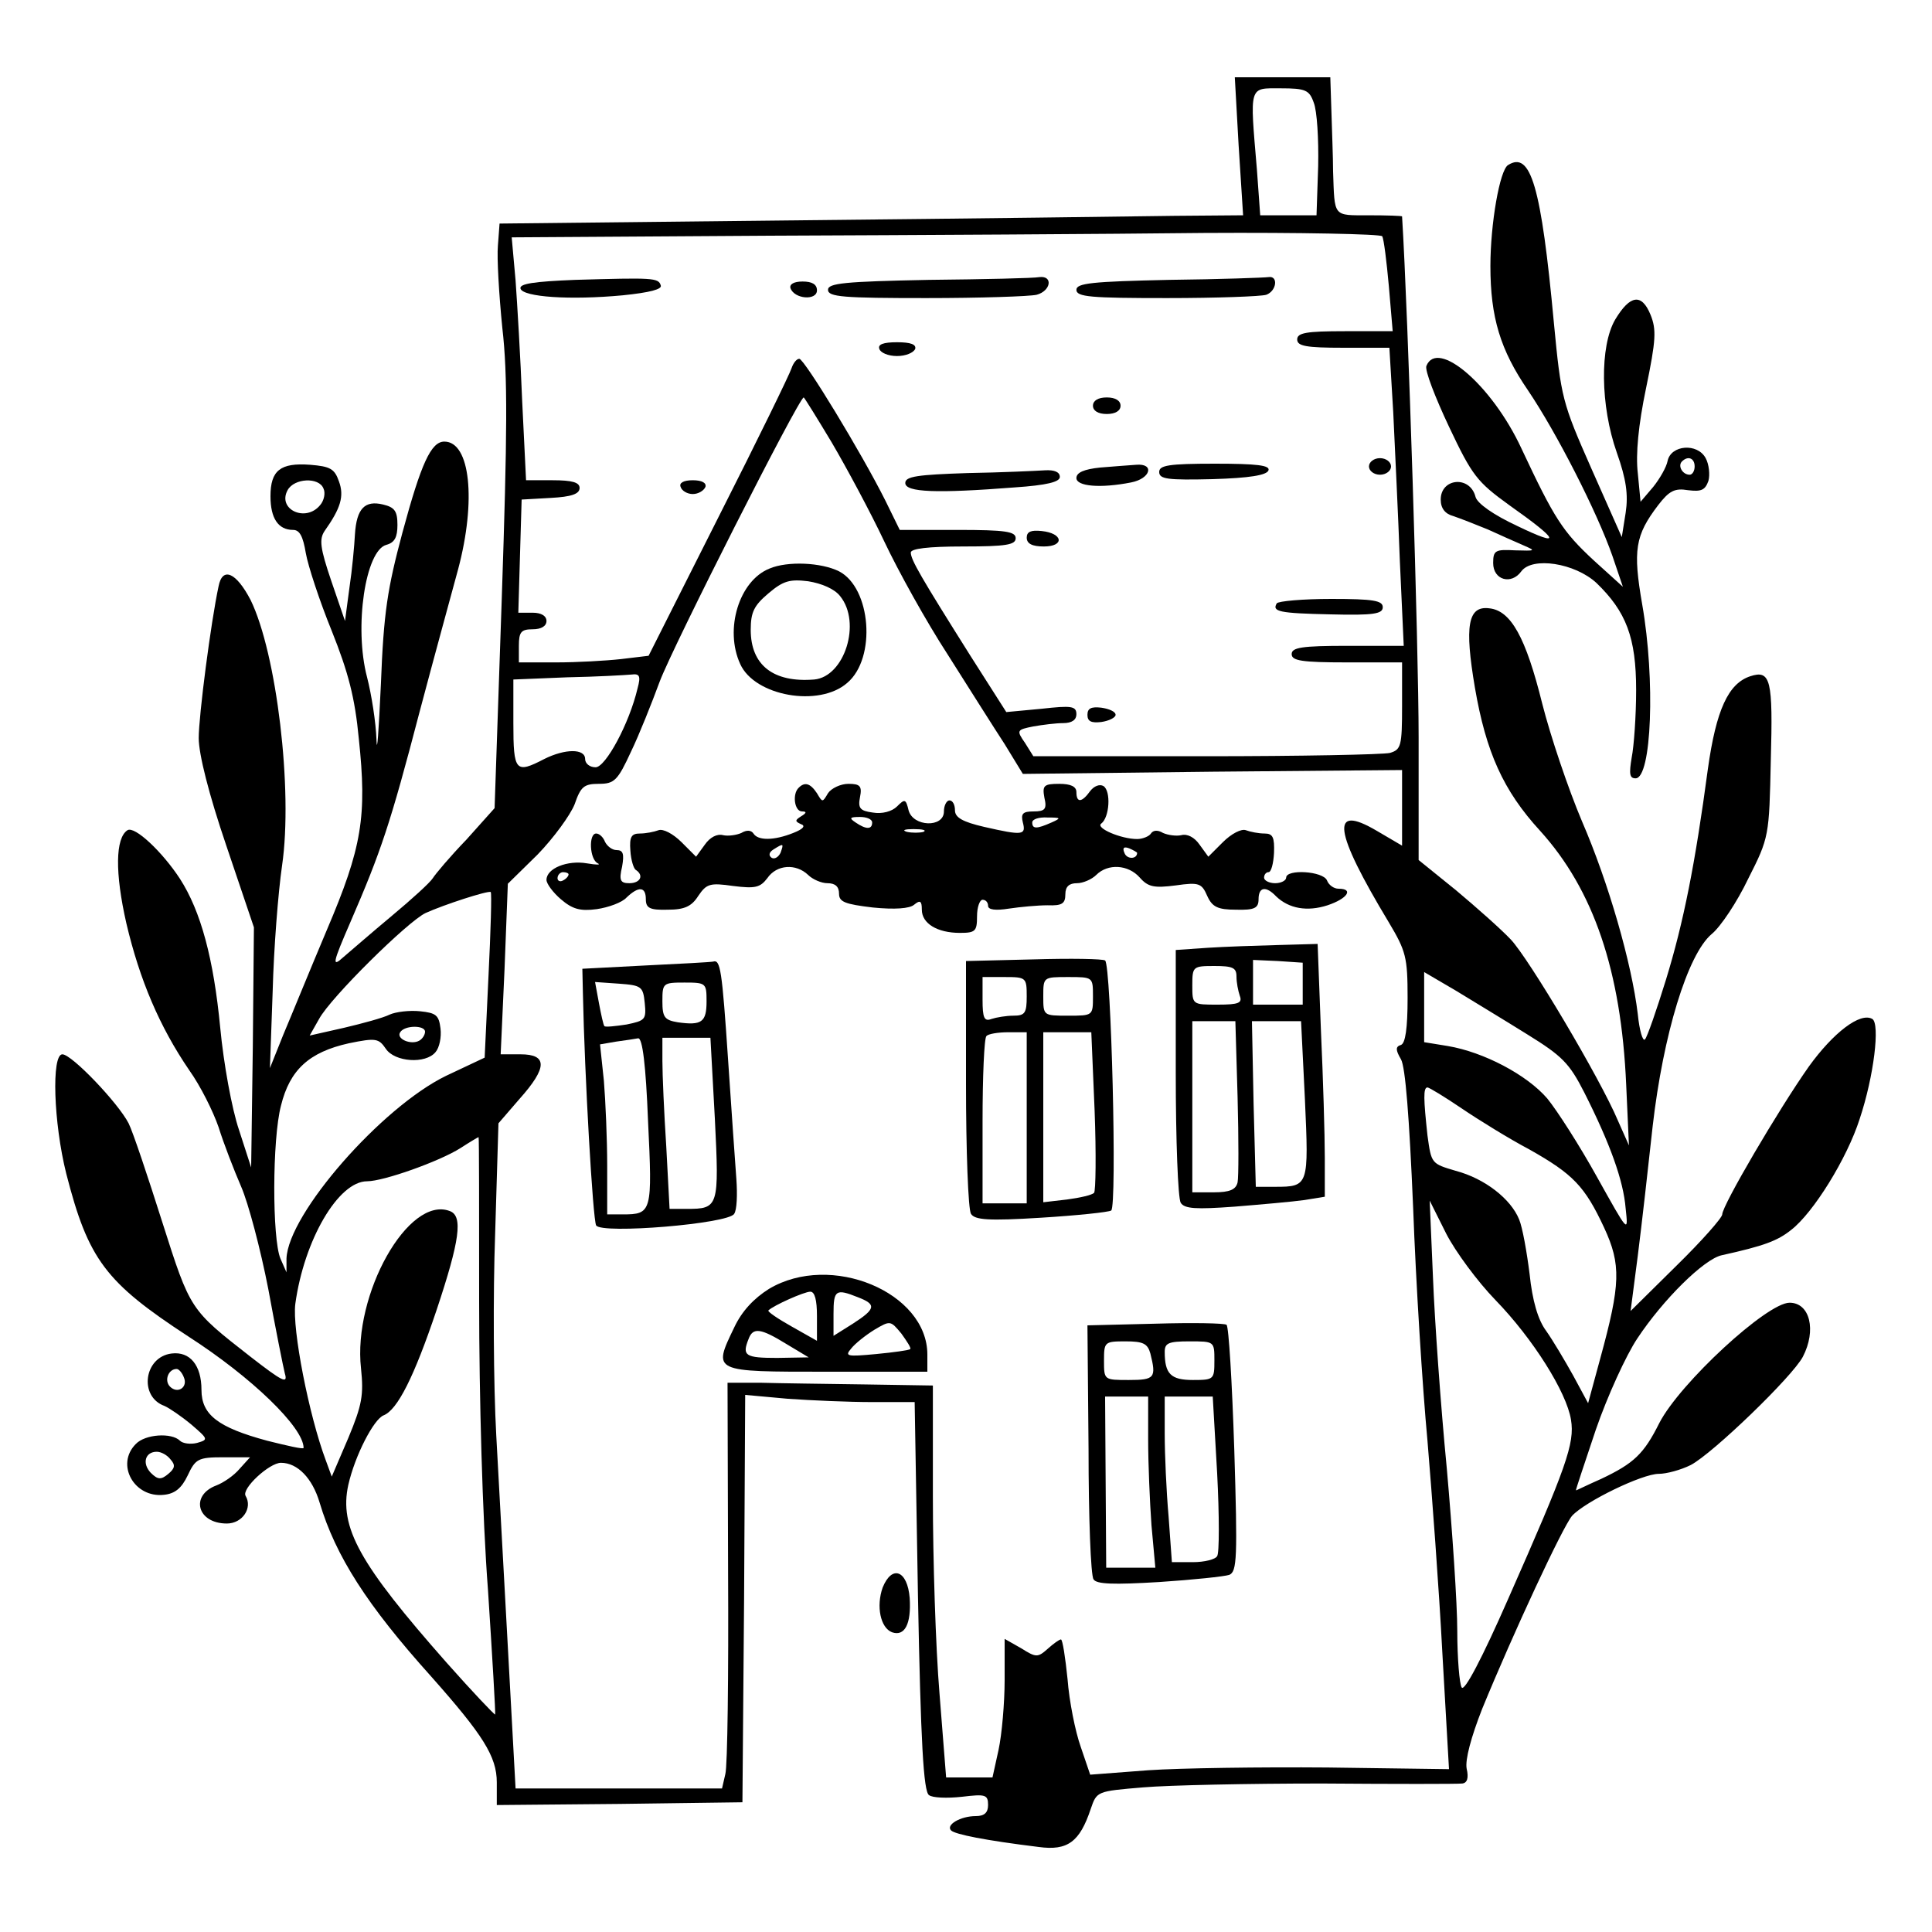 <?xml version="1.0" standalone="no"?>
<!DOCTYPE svg PUBLIC "-//W3C//DTD SVG 20010904//EN"
 "http://www.w3.org/TR/2001/REC-SVG-20010904/DTD/svg10.dtd">
<svg version="1.0" xmlns="http://www.w3.org/2000/svg"
 width="350pt" height="350pt" viewBox="0 0 350 350"
 preserveAspectRatio="xMidYMid meet">
<g transform="translate(0,350) scale(0.1,-0.1)"
fill="#000000" stroke="none">
<path d="M2244 3235 l8 -125 -124 -1 c-68 -1 -370 -5 -673 -8 l-550 -6 -3 -40
c-2 -22 2 -89 8 -149 10 -86 9 -192 -1 -490 l-13 -380 -51 -57 c-29 -30 -56
-62 -61 -70 -5 -8 -38 -38 -74 -68 -36 -30 -75 -64 -88 -75 -21 -19 -20 -12
13 64 55 127 72 177 125 380 27 102 59 218 70 259 33 124 22 231 -25 231 -24
0 -42 -39 -76 -165 -27 -101 -34 -144 -39 -275 -4 -85 -7 -130 -8 -100 -1 31
-9 82 -17 113 -24 91 -3 230 35 240 15 4 20 14 20 36 0 25 -5 32 -26 37 -33 8
-48 -7 -51 -54 -1 -20 -5 -64 -10 -97 l-8 -60 -25 73 c-20 59 -22 75 -12 90
29 41 36 63 26 90 -8 23 -16 27 -52 30 -54 4 -72 -10 -72 -57 0 -40 14 -61 41
-61 12 0 18 -12 23 -42 4 -23 25 -87 47 -141 30 -75 42 -121 49 -195 15 -141
6 -197 -58 -347 -30 -71 -65 -157 -79 -190 l-24 -60 5 140 c2 77 10 179 17
227 20 137 -10 385 -57 481 -26 50 -51 61 -58 25 -14 -65 -36 -235 -36 -275 0
-29 18 -101 50 -195 l50 -148 -2 -217 -3 -218 -22 68 c-13 38 -28 121 -34 185
-12 125 -35 211 -73 270 -32 49 -82 96 -95 88 -22 -14 -23 -77 -2 -169 24
-102 60 -187 114 -266 20 -28 43 -74 53 -103 9 -29 28 -78 41 -108 13 -30 35
-113 49 -185 13 -71 27 -141 30 -153 6 -20 -4 -15 -62 30 -110 86 -109 84
-160 244 -26 82 -53 163 -61 179 -19 37 -103 125 -120 125 -20 0 -16 -124 7
-216 40 -156 71 -197 221 -295 115 -74 209 -165 209 -202 0 -3 -30 4 -66 13
-89 24 -119 47 -119 92 0 45 -21 70 -54 66 -50 -6 -60 -78 -13 -95 9 -4 31
-19 49 -34 30 -26 31 -27 10 -33 -12 -3 -26 -1 -31 4 -15 15 -63 12 -80 -6
-37 -37 -3 -98 51 -92 20 2 32 12 43 35 14 30 19 33 64 33 l49 0 -19 -21 c-10
-12 -29 -25 -42 -30 -48 -18 -35 -69 19 -69 28 0 47 28 34 50 -8 13 43 60 64
60 30 0 57 -28 70 -72 29 -97 86 -186 202 -315 94 -106 119 -145 119 -192 l0
-41 222 2 223 3 3 369 2 369 77 -7 c42 -3 111 -6 153 -6 l77 0 6 -352 c5 -263
10 -354 20 -360 6 -5 33 -6 60 -3 42 5 47 4 47 -15 0 -14 -7 -20 -22 -20 -28
0 -55 -16 -45 -26 7 -7 61 -18 159 -30 52 -7 74 9 94 69 11 32 11 32 95 39 46
4 192 7 324 7 132 -1 246 -1 254 0 9 1 12 10 8 27 -3 16 8 57 28 108 57 139
146 330 163 350 24 26 127 76 157 76 14 0 40 7 58 16 40 21 184 160 203 196
25 48 13 98 -24 98 -41 0 -199 -146 -236 -218 -28 -56 -46 -73 -105 -101 -25
-11 -45 -21 -46 -21 -1 0 16 50 36 110 21 61 55 135 75 165 47 71 121 144 153
151 77 17 101 26 126 46 40 31 101 129 124 201 26 78 37 172 23 181 -22 13
-71 -25 -115 -86 -55 -78 -157 -252 -157 -268 0 -6 -37 -48 -83 -93 l-83 -82
13 100 c7 55 19 161 27 235 19 165 63 311 107 348 16 13 46 58 66 100 38 75
38 77 41 215 4 145 0 164 -37 152 -40 -13 -62 -61 -77 -168 -23 -172 -44 -278
-76 -382 -17 -55 -34 -104 -38 -108 -4 -4 -10 16 -13 46 -11 92 -53 238 -101
349 -25 59 -57 154 -72 213 -30 121 -57 169 -96 173 -39 5 -45 -32 -26 -144
20 -116 51 -186 118 -259 97 -107 147 -254 156 -460 l5 -110 -20 45 c-32 76
-161 293 -194 328 -18 19 -62 58 -99 89 l-68 55 0 222 c0 160 -19 767 -30 944
0 1 -27 2 -60 2 -66 0 -62 -4 -65 80 0 25 -2 73 -3 108 l-2 62 -86 0 -87 0 7
-125z m136 79 c6 -15 9 -66 8 -115 l-3 -89 -51 0 -51 0 -6 83 c-13 154 -15
147 43 147 45 0 52 -3 60 -26z m124 -242 c3 -5 8 -46 12 -90 l7 -82 -87 0
c-70 0 -86 -3 -86 -15 0 -12 16 -15 84 -15 l83 0 7 -117 c3 -65 9 -187 12
-270 l7 -153 -102 0 c-83 0 -101 -3 -101 -15 0 -12 18 -15 100 -15 l100 0 0
-79 c0 -73 -2 -79 -22 -85 -13 -3 -163 -6 -334 -6 l-312 0 -15 24 c-16 23 -15
24 15 30 17 3 41 6 54 6 16 0 24 6 24 16 0 15 -9 16 -63 10 l-64 -6 -65 102
c-90 143 -108 174 -108 187 0 7 31 11 95 11 78 0 95 3 95 15 0 12 -18 15 -105
15 l-105 0 -26 53 c-43 86 -147 257 -156 257 -5 0 -11 -8 -14 -17 -3 -10 -62
-131 -132 -269 l-127 -252 -50 -6 c-27 -3 -80 -6 -117 -6 l-68 0 0 30 c0 25 4
30 25 30 16 0 25 6 25 15 0 9 -9 15 -25 15 l-26 0 3 103 3 102 53 3 c37 2 52
7 52 18 0 10 -13 14 -49 14 l-48 0 -7 143 c-3 78 -9 177 -12 219 l-7 78 469 3
c258 1 612 3 786 5 174 1 319 -2 322 -6z m-997 -374 c27 -46 70 -126 95 -179
25 -53 76 -145 115 -205 38 -60 84 -133 103 -162 l33 -54 344 4 343 3 0 -68 0
-69 -46 27 c-85 50 -78 0 22 -166 31 -52 34 -63 34 -137 0 -55 -4 -82 -12 -85
-10 -3 -10 -9 0 -26 8 -14 15 -104 22 -268 5 -137 17 -327 26 -423 8 -96 21
-269 27 -385 l12 -210 -220 3 c-121 1 -267 -1 -325 -5 l-105 -8 -17 50 c-10
28 -21 83 -24 123 -4 39 -9 72 -12 72 -3 0 -14 -8 -24 -17 -18 -16 -21 -16
-48 1 l-30 17 0 -75 c0 -41 -5 -98 -11 -126 l-11 -50 -42 0 -42 0 -12 152 c-7
84 -12 244 -12 356 l0 202 -125 2 c-69 1 -152 2 -186 3 l-61 0 1 -341 c1 -188
-1 -354 -5 -368 l-6 -26 -187 0 -187 0 -13 238 c-7 130 -17 311 -22 402 -5 91
-6 255 -2 365 l6 200 38 44 c51 57 51 81 2 81 l-36 0 7 154 6 155 54 53 c29
30 59 71 67 91 11 32 17 37 44 37 28 0 34 6 58 58 15 31 38 89 52 127 24 64
252 514 261 515 1 0 24 -37 51 -82z m-921 -83 c4 -8 1 -22 -6 -30 -26 -32 -78
-8 -59 27 12 22 57 24 65 3z m569 -362 c-15 -64 -58 -143 -76 -143 -11 0 -19
7 -19 15 0 19 -36 19 -74 0 -52 -27 -56 -23 -56 65 l0 79 98 4 c53 1 105 4
116 5 15 2 17 -3 11 -25z m-270 -520 l-7 -149 -70 -33 c-117 -57 -286 -250
-289 -331 l0 -25 -11 25 c-15 36 -15 216 1 277 16 65 51 97 123 113 49 10 54
9 67 -10 16 -24 72 -28 90 -6 7 8 11 27 9 43 -3 24 -8 28 -37 31 -19 2 -44 -1
-55 -6 -12 -6 -49 -16 -83 -24 l-62 -14 17 30 c21 39 161 177 193 192 33 15
113 41 118 38 2 -2 0 -70 -4 -151z m1882 -107 c63 -39 76 -52 103 -105 47 -93
71 -160 75 -210 5 -46 5 -45 -52 57 -31 56 -72 120 -90 142 -37 43 -115 84
-180 95 l-43 7 0 63 0 64 58 -34 c31 -19 89 -54 129 -79z m-1997 5 c0 -6 -5
-13 -10 -16 -15 -9 -43 3 -35 15 8 13 45 13 45 1z m1878 -139 c31 -21 86 -55
122 -74 80 -45 101 -67 136 -142 31 -67 30 -102 -7 -237 l-22 -81 -27 50 c-15
27 -37 64 -49 81 -15 20 -25 55 -30 103 -5 40 -13 85 -19 99 -15 37 -62 74
-115 88 -44 13 -44 13 -51 64 -7 65 -8 87 0 87 3 0 31 -17 62 -38z m-1780
-349 c0 -173 6 -393 16 -523 8 -123 14 -225 13 -226 -1 -1 -41 41 -88 94 -158
179 -195 245 -178 322 12 53 46 119 64 126 25 10 55 69 96 191 42 126 48 170
24 179 -75 29 -176 -151 -161 -285 5 -48 2 -66 -23 -126 l-30 -70 -11 30 c-30
80 -61 237 -55 283 16 116 78 222 130 222 30 0 131 36 169 60 17 11 32 20 33
20 1 0 1 -134 1 -297z m1841 2 c68 -70 129 -167 137 -217 7 -43 -8 -85 -114
-325 -47 -107 -79 -168 -84 -160 -4 6 -8 53 -8 102 0 50 -9 182 -19 295 -11
113 -22 268 -25 345 l-6 140 30 -60 c17 -33 57 -87 89 -120z m-2376 -140 c8
-18 -11 -31 -25 -17 -11 11 -3 32 12 32 4 0 10 -7 13 -15z m-24 -149 c9 -10 8
-16 -4 -26 -13 -11 -19 -11 -32 2 -16 17 -10 38 11 38 8 0 19 -6 25 -14z"/>
<path d="M1042 2993 c-75 -3 -102 -7 -99 -16 5 -15 89 -21 185 -12 49 5 72 11
69 18 -4 14 -15 14 -155 10z"/>
<path d="M1683 2993 c-153 -3 -183 -6 -183 -18 0 -13 28 -15 178 -15 97 0 187
3 200 6 26 7 30 35 5 32 -10 -2 -100 -4 -200 -5z"/>
<path d="M2118 2993 c-140 -3 -168 -6 -168 -18 0 -13 26 -15 164 -15 90 0 171
3 180 6 19 7 22 35 4 32 -7 -1 -88 -4 -180 -5z"/>
<path d="M1432 2978 c7 -20 48 -23 48 -4 0 11 -9 16 -26 16 -16 0 -24 -5 -22
-12z"/>
<path d="M1593 2868 c2 -7 16 -13 32 -13 16 0 30 6 33 13 2 8 -8 12 -33 12
-25 0 -35 -4 -32 -12z"/>
<path d="M1980 2765 c0 -9 9 -15 25 -15 16 0 25 6 25 15 0 9 -9 15 -25 15 -16
0 -25 -6 -25 -15z"/>
<path d="M2480 2655 c0 -8 9 -15 20 -15 11 0 20 7 20 15 0 8 -9 15 -20 15 -11
0 -20 -7 -20 -15z"/>
<path d="M1993 2653 c-29 -3 -43 -9 -43 -19 0 -15 43 -19 99 -8 36 7 43 35 9
32 -13 -1 -42 -3 -65 -5z"/>
<path d="M2100 2645 c0 -13 15 -15 97 -13 66 2 98 7 101 16 3 9 -21 12 -97 12
-84 0 -101 -3 -101 -15z"/>
<path d="M1753 2643 c-91 -3 -113 -6 -113 -18 0 -17 57 -19 198 -8 59 4 82 10
82 19 0 9 -10 13 -27 12 -16 -1 -79 -4 -140 -5z"/>
<path d="M1233 2618 c2 -7 12 -13 22 -13 10 0 20 6 23 13 2 7 -6 12 -23 12
-17 0 -25 -5 -22 -12z"/>
<path d="M1860 2526 c0 -11 10 -16 31 -16 38 0 35 24 -4 28 -19 2 -27 -1 -27
-12z"/>
<path d="M2313 2407 c-9 -15 4 -18 98 -20 78 -2 94 1 94 13 0 12 -17 15 -93
15 -52 0 -96 -4 -99 -8z"/>
<path d="M1970 2205 c0 -12 7 -15 25 -13 14 2 26 8 26 13 0 6 -12 11 -26 13
-18 2 -25 -1 -25 -13z"/>
<path d="M1394 2470 c-55 -22 -82 -110 -53 -173 26 -58 143 -79 194 -34 53 45
43 172 -15 202 -32 16 -93 19 -126 5z m128 -50 c39 -48 8 -146 -47 -151 -74
-6 -115 26 -115 90 0 32 6 44 32 66 27 23 39 26 72 22 25 -4 48 -14 58 -27z"/>
<path d="M1447 2073 c-12 -11 -8 -43 6 -43 9 0 8 -3 -2 -9 -11 -7 -11 -9 0
-14 9 -3 4 -9 -14 -16 -35 -14 -64 -14 -72 -1 -4 6 -12 7 -22 1 -9 -4 -24 -6
-33 -4 -11 3 -24 -4 -33 -17 l-16 -22 -26 26 c-16 16 -34 25 -42 22 -8 -3 -23
-6 -34 -6 -15 0 -19 -6 -17 -31 1 -17 6 -33 10 -35 15 -10 8 -24 -12 -24 -16
0 -19 5 -13 30 4 23 2 30 -10 30 -8 0 -17 7 -21 15 -3 8 -10 15 -16 15 -14 0
-12 -47 3 -54 6 -3 -2 -3 -20 0 -35 6 -73 -9 -73 -30 0 -7 12 -23 26 -35 21
-18 35 -22 65 -18 21 3 46 12 54 21 22 21 35 20 35 -3 0 -16 7 -20 40 -19 30
0 43 6 55 25 15 22 21 24 63 18 40 -5 49 -3 62 14 17 25 52 27 74 6 8 -8 24
-15 35 -15 14 0 21 -6 21 -19 0 -15 11 -19 61 -25 40 -4 67 -2 75 5 11 9 14 7
14 -9 0 -25 28 -42 69 -42 28 0 31 3 31 30 0 17 5 30 10 30 6 0 10 -5 10 -11
0 -7 13 -9 38 -5 20 3 52 6 70 6 26 -1 32 3 32 20 0 14 7 20 21 20 11 0 27 7
35 15 21 21 58 19 79 -5 15 -17 26 -19 65 -14 42 6 47 4 57 -19 9 -20 19 -25
52 -25 34 -1 41 3 41 19 0 22 13 25 32 5 23 -22 56 -28 93 -16 36 12 48 30 20
30 -9 0 -18 7 -21 15 -7 17 -74 21 -74 5 0 -5 -9 -10 -20 -10 -11 0 -20 5 -20
10 0 6 4 10 8 10 5 0 9 16 10 35 1 28 -2 35 -17 35 -11 0 -26 3 -34 6 -8 3
-26 -6 -42 -22 l-26 -26 -16 22 c-9 13 -22 20 -33 17 -9 -2 -24 0 -33 4 -10 6
-18 5 -22 -1 -3 -5 -15 -10 -25 -10 -29 0 -76 20 -65 28 15 11 18 59 4 68 -7
4 -17 0 -24 -9 -15 -21 -25 -22 -25 -2 0 10 -10 15 -31 15 -28 0 -31 -3 -27
-25 5 -21 1 -25 -20 -25 -19 0 -23 -4 -19 -20 6 -23 0 -24 -70 -8 -39 9 -53
17 -53 30 0 10 -4 18 -10 18 -5 0 -10 -9 -10 -20 0 -30 -56 -28 -64 2 -5 21
-7 21 -21 7 -9 -9 -27 -14 -44 -11 -23 3 -27 8 -23 28 4 20 0 24 -21 24 -14 0
-31 -8 -37 -17 -10 -17 -10 -17 -20 0 -12 18 -22 21 -33 10z m133 -63 c0 -13
-11 -13 -30 0 -12 8 -11 10 8 10 12 0 22 -4 22 -10z m325 0 c-27 -12 -35 -12
-35 0 0 6 12 10 28 9 24 0 25 -1 7 -9z m-232 -17 c-7 -2 -21 -2 -30 0 -10 3
-4 5 12 5 17 0 24 -2 18 -5z m-259 -38 c-4 -8 -11 -12 -16 -9 -6 4 -5 10 3 15
19 12 19 11 13 -6z m646 0 c0 -12 -19 -12 -23 0 -4 9 -1 12 9 8 7 -3 14 -7 14
-8z m-1030 -39 c0 -3 -4 -8 -10 -11 -5 -3 -10 -1 -10 4 0 6 5 11 10 11 6 0 10
-2 10 -4z"/>
<path d="M2188 1783 l-58 -4 0 -222 c0 -122 4 -228 9 -236 7 -11 28 -12 97 -7
49 4 106 9 127 12 l37 6 0 71 c0 40 -3 143 -7 230 l-6 157 -71 -2 c-39 -1 -97
-3 -128 -5z m172 -65 l0 -38 -45 0 -45 0 0 40 0 41 45 -2 45 -3 0 -38z m-120
13 c0 -11 3 -26 6 -35 5 -13 -2 -16 -40 -16 -46 0 -46 0 -46 35 0 34 1 35 40
35 33 0 40 -3 40 -19z m2 -218 c2 -76 2 -146 0 -155 -3 -13 -14 -18 -43 -18
l-39 0 0 155 0 155 39 0 39 0 4 -137z m122 -5 c7 -156 7 -158 -54 -158 l-35 0
-4 150 -3 150 44 0 45 0 7 -142z"/>
<path d="M1873 1762 l-123 -3 0 -222 c0 -122 4 -228 9 -236 7 -11 31 -13 127
-7 65 4 122 10 127 13 11 7 0 445 -11 453 -4 3 -62 4 -129 2z m-13 -67 c0 -30
-3 -35 -24 -35 -13 0 -31 -3 -40 -6 -13 -5 -16 2 -16 35 l0 41 40 0 c39 0 40
-1 40 -35z m120 0 c0 -35 0 -35 -45 -35 -45 0 -45 0 -45 35 0 35 0 35 45 35
45 0 45 0 45 -35z m-120 -220 l0 -155 -40 0 -40 0 0 148 c0 82 3 152 7 155 3
4 21 7 40 7 l33 0 0 -155z m123 13 c3 -79 2 -146 -1 -149 -4 -4 -26 -9 -49
-12 l-43 -5 0 154 0 154 44 0 43 0 6 -142z"/>
<path d="M1170 1751 l-115 -6 1 -45 c3 -147 18 -410 24 -420 10 -16 240 3 250
21 5 7 6 35 4 63 -2 28 -9 125 -15 216 -11 164 -14 182 -27 178 -4 -1 -59 -4
-122 -7z m-2 -68 c3 -30 1 -32 -33 -39 -20 -3 -38 -5 -40 -3 -2 2 -6 21 -10
42 l-7 38 43 -3 c41 -3 44 -5 47 -35z m112 3 c0 -38 -9 -44 -52 -38 -24 4 -28
9 -28 38 0 33 1 34 40 34 39 0 40 -1 40 -34z m-106 -217 c8 -165 7 -169 -46
-169 l-28 0 0 88 c0 48 -3 117 -6 154 l-7 66 29 5 c16 2 34 5 40 6 8 1 14 -49
18 -150z m121 5 c8 -161 7 -164 -51 -164 l-31 0 -6 113 c-4 61 -7 131 -7 155
l0 42 44 0 43 0 8 -146z"/>
<path d="M1393 1165 c-27 -17 -49 -40 -63 -70 -39 -81 -40 -80 168 -80 l182 0
0 31 c0 113 -175 186 -287 119z m87 -49 l0 -45 -46 26 c-25 14 -44 27 -42 29
9 9 65 34 76 34 8 0 12 -15 12 -44z m74 34 c34 -13 33 -21 -9 -48 l-35 -22 0
40 c0 43 4 46 44 30z m95 -94 c-2 -2 -30 -6 -62 -9 -53 -5 -57 -4 -45 10 7 9
26 24 42 34 29 17 29 17 49 -7 10 -14 18 -26 16 -28z m-224 9 l40 -24 -57 -1
c-58 0 -64 4 -52 34 8 22 22 20 69 -9z"/>
<path d="M2093 1102 l-123 -3 2 -224 c0 -123 4 -229 9 -236 5 -9 36 -10 119
-5 61 4 118 10 127 13 14 6 15 31 9 227 -4 122 -10 223 -14 226 -4 3 -62 4
-129 2z m-9 -54 c11 -44 8 -48 -39 -48 -45 0 -45 0 -45 35 0 34 1 35 39 35 32
0 40 -4 45 -22z m116 -13 c0 -34 -1 -35 -39 -35 -40 0 -51 11 -51 51 0 16 7
19 45 19 45 0 45 0 45 -35z m-120 -143 c0 -44 3 -113 6 -155 l7 -77 -44 0 -45
0 -1 155 -1 155 39 0 39 0 0 -78z m125 -61 c4 -77 4 -145 0 -150 -3 -6 -23
-11 -44 -11 l-38 0 -6 83 c-4 45 -7 112 -7 150 l0 67 44 0 43 0 8 -139z"/>
<path d="M2732 3201 c-15 -9 -32 -106 -32 -183 0 -93 18 -152 68 -225 52 -77
125 -220 153 -300 l19 -56 -53 48 c-56 52 -71 75 -131 203 -53 114 -152 199
-172 149 -3 -8 16 -57 41 -110 42 -89 51 -100 109 -142 92 -65 96 -77 15 -38
-43 20 -73 41 -76 53 -10 39 -63 34 -63 -5 0 -16 8 -26 23 -30 12 -4 40 -15
62 -24 22 -10 51 -23 65 -29 23 -10 22 -10 -15 -9 -36 2 -40 0 -40 -23 0 -31
33 -40 51 -15 20 27 97 15 136 -21 54 -52 72 -99 72 -194 0 -47 -4 -102 -8
-122 -5 -30 -4 -38 7 -38 29 0 36 178 12 315 -17 98 -13 125 29 180 20 26 30
31 54 27 24 -3 31 0 37 17 3 11 1 30 -5 41 -15 28 -63 24 -69 -5 -2 -11 -14
-32 -26 -47 l-23 -27 -5 52 c-4 34 1 87 15 154 18 87 19 106 8 133 -16 39 -37
36 -64 -9 -28 -48 -27 -156 3 -241 17 -48 21 -76 16 -109 l-7 -44 -55 124
c-53 120 -55 128 -68 264 -23 248 -42 312 -83 286z m338 -546 c0 -8 -4 -15 -9
-15 -13 0 -22 16 -14 24 11 11 23 6 23 -9z"/>
<path d="M1599 624 c-12 -34 -4 -73 17 -81 23 -8 35 15 32 62 -4 50 -32 61
-49 19z"/>
</g>
</svg>
